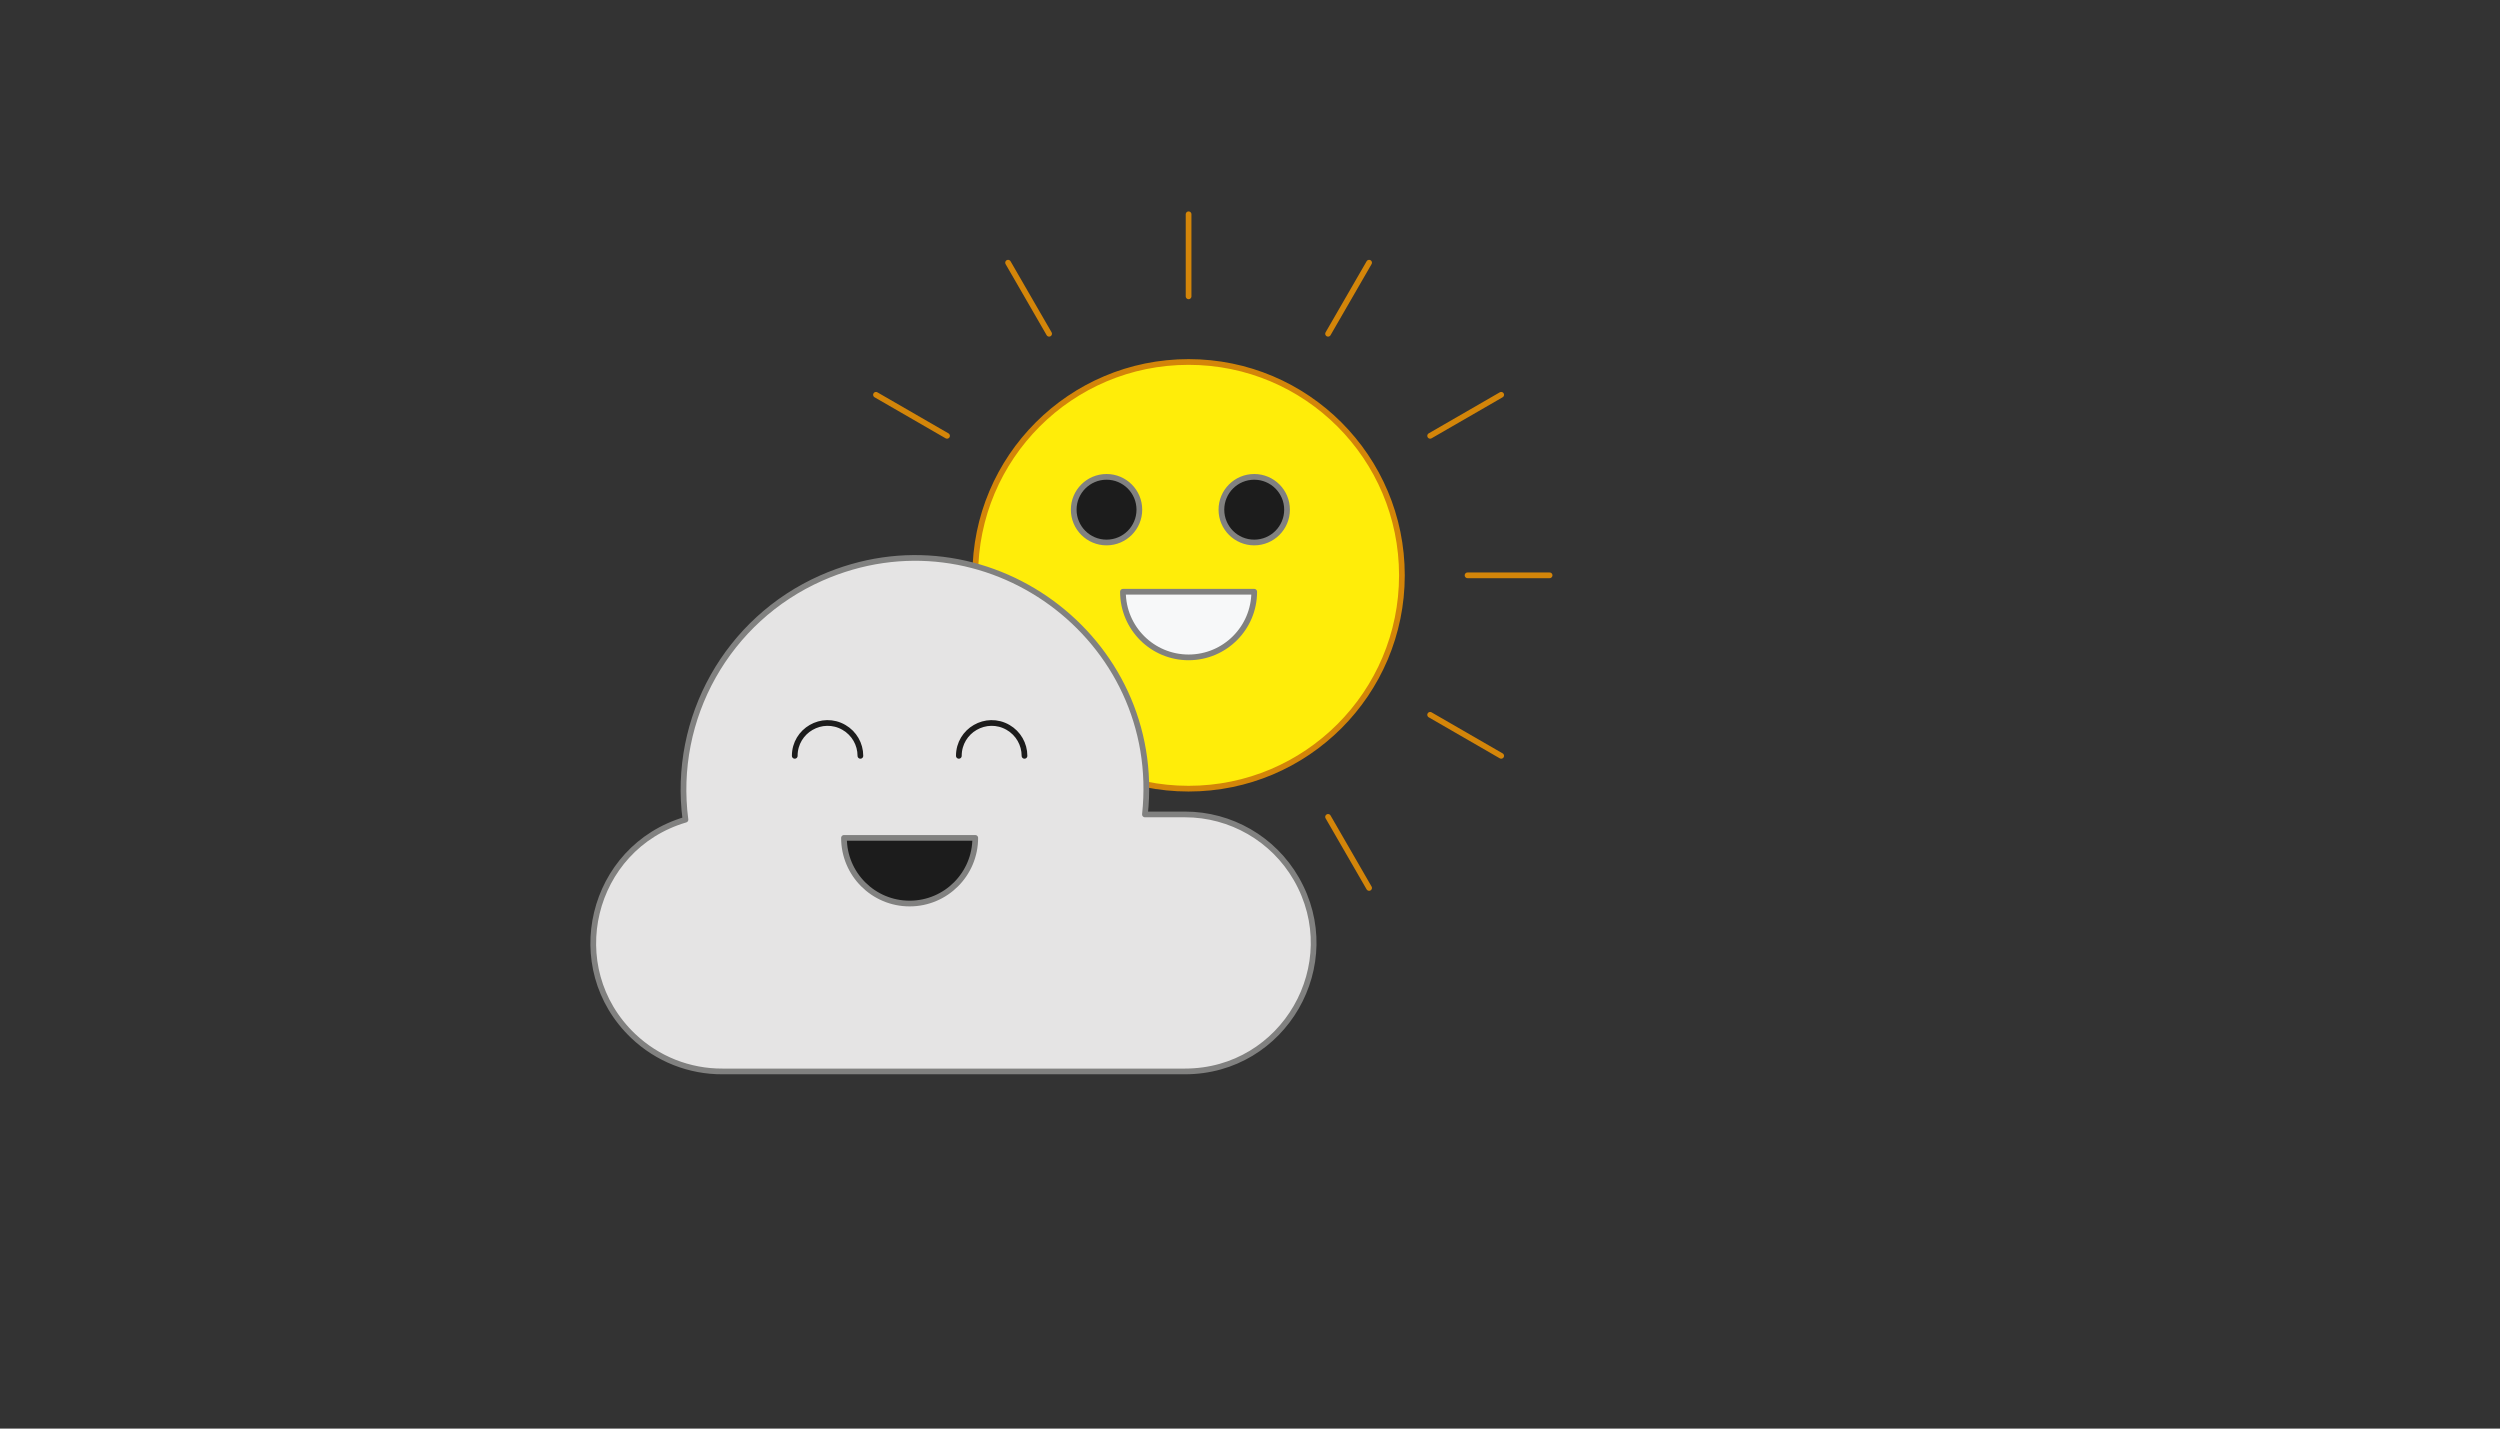 <svg xmlns="http://www.w3.org/2000/svg" version="1.1" xmlns:xlink="http://www.w3.org/1999/xlink" width="100%" height="100%" id="svgWorkerArea" viewBox="-25 -25 875 500" xmlns:idraw="https://idraw.muisca.co" style="background: white;"><rect x="-25" y="-25" width="875" height="500" fill="#333333" stroke="none"/><defs id="defsdoc"><pattern id="patternBool" x="0" y="0" width="10" height="10" patternUnits="userSpaceOnUse" patternTransform="rotate(35)"><circle cx="5" cy="5" r="4" style="stroke: none;fill: #ff000070;"></circle></pattern></defs><g id="fileImp-722059535" class="cosito"><path id="circleImp-717626615" class="grouped" style="fill:#ffed09; stroke:#d38509; stroke-linecap:round; stroke-width:2px; stroke-linejoin:round; " d="M316.34 176.364C316.34 135.11 349.754 101.694 391.005 101.694 432.256 101.694 465.669 135.11 465.669 176.364 465.669 217.618 432.256 251.033 391.005 251.033 349.754 251.033 316.34 217.618 316.34 176.364 316.34 176.364 316.34 176.364 316.34 176.364"></path><path id="lineImp-594050637" class="grouped" style="fill:#ffed09; stroke:#d38509; stroke-linecap:round; stroke-width:2px; stroke-linejoin:round; stroke:#d38509; stroke-linecap:round; stroke-width:2px; stroke-linejoin:round; fill:none; " d="M391.005 78.719C391.005 78.719 391.005 50 391.005 50"></path><path id="lineImp-599177088" class="grouped" style="fill:#ffed09; stroke:#d38509; stroke-linecap:round; stroke-width:2px; stroke-linejoin:round; stroke:#d38509; stroke-linecap:round; stroke-width:2px; stroke-linejoin:round; fill:none; stroke:#d38509; stroke-linecap:round; stroke-width:2px; stroke-linejoin:round; fill:none; " d="M342.186 91.815C342.186 91.815 327.827 66.944 327.827 66.944"></path><path id="lineImp-535221401" class="grouped" style="fill:#ffed09; stroke:#d38509; stroke-linecap:round; stroke-width:2px; stroke-linejoin:round; stroke:#d38509; stroke-linecap:round; stroke-width:2px; stroke-linejoin:round; fill:none; stroke:#d38509; stroke-linecap:round; stroke-width:2px; stroke-linejoin:round; fill:none; stroke:#d38509; stroke-linecap:round; stroke-width:2px; stroke-linejoin:round; fill:none; " d="M306.462 127.541C306.462 127.541 281.593 113.182 281.593 113.182"></path><path id="lineImp-553493930" class="grouped" style="fill:#ffed09; stroke:#d38509; stroke-linecap:round; stroke-width:2px; stroke-linejoin:round; stroke:#d38509; stroke-linecap:round; stroke-width:2px; stroke-linejoin:round; fill:none; stroke:#d38509; stroke-linecap:round; stroke-width:2px; stroke-linejoin:round; fill:none; stroke:#d38509; stroke-linecap:round; stroke-width:2px; stroke-linejoin:round; fill:none; stroke:#d38509; stroke-linecap:round; stroke-width:2px; stroke-linejoin:round; fill:none; " d="M439.824 260.913C439.824 260.913 454.182 285.784 454.182 285.783"></path><path id="lineImp-218716645" class="grouped" style="fill:#ffed09; stroke:#d38509; stroke-linecap:round; stroke-width:2px; stroke-linejoin:round; stroke:#d38509; stroke-linecap:round; stroke-width:2px; stroke-linejoin:round; fill:none; stroke:#d38509; stroke-linecap:round; stroke-width:2px; stroke-linejoin:round; fill:none; stroke:#d38509; stroke-linecap:round; stroke-width:2px; stroke-linejoin:round; fill:none; stroke:#d38509; stroke-linecap:round; stroke-width:2px; stroke-linejoin:round; fill:none; stroke:#d38509; stroke-linecap:round; stroke-width:2px; stroke-linejoin:round; fill:none; " d="M475.548 225.186C475.548 225.186 500.417 239.546 500.417 239.546"></path><path id="lineImp-914102353" class="grouped" style="fill:#ffed09; stroke:#d38509; stroke-linecap:round; stroke-width:2px; stroke-linejoin:round; stroke:#d38509; stroke-linecap:round; stroke-width:2px; stroke-linejoin:round; fill:none; stroke:#d38509; stroke-linecap:round; stroke-width:2px; stroke-linejoin:round; fill:none; stroke:#d38509; stroke-linecap:round; stroke-width:2px; stroke-linejoin:round; fill:none; stroke:#d38509; stroke-linecap:round; stroke-width:2px; stroke-linejoin:round; fill:none; stroke:#d38509; stroke-linecap:round; stroke-width:2px; stroke-linejoin:round; fill:none; stroke:#d38509; stroke-linecap:round; stroke-width:2px; stroke-linejoin:round; fill:none; " d="M488.643 176.364C488.643 176.364 517.36 176.364 517.36 176.364"></path><path id="lineImp-224200383" class="grouped" style="fill:#ffed09; stroke:#d38509; stroke-linecap:round; stroke-width:2px; stroke-linejoin:round; stroke:#d38509; stroke-linecap:round; stroke-width:2px; stroke-linejoin:round; fill:none; stroke:#d38509; stroke-linecap:round; stroke-width:2px; stroke-linejoin:round; fill:none; stroke:#d38509; stroke-linecap:round; stroke-width:2px; stroke-linejoin:round; fill:none; stroke:#d38509; stroke-linecap:round; stroke-width:2px; stroke-linejoin:round; fill:none; stroke:#d38509; stroke-linecap:round; stroke-width:2px; stroke-linejoin:round; fill:none; stroke:#d38509; stroke-linecap:round; stroke-width:2px; stroke-linejoin:round; fill:none; stroke:#d38509; stroke-linecap:round; stroke-width:2px; stroke-linejoin:round; fill:none; " d="M475.548 127.541C475.548 127.541 500.417 113.182 500.417 113.182"></path><path id="lineImp-853584964" class="grouped" style="fill:#ffed09; stroke:#d38509; stroke-linecap:round; stroke-width:2px; stroke-linejoin:round; stroke:#d38509; stroke-linecap:round; stroke-width:2px; stroke-linejoin:round; fill:none; stroke:#d38509; stroke-linecap:round; stroke-width:2px; stroke-linejoin:round; fill:none; stroke:#d38509; stroke-linecap:round; stroke-width:2px; stroke-linejoin:round; fill:none; stroke:#d38509; stroke-linecap:round; stroke-width:2px; stroke-linejoin:round; fill:none; stroke:#d38509; stroke-linecap:round; stroke-width:2px; stroke-linejoin:round; fill:none; stroke:#d38509; stroke-linecap:round; stroke-width:2px; stroke-linejoin:round; fill:none; stroke:#d38509; stroke-linecap:round; stroke-width:2px; stroke-linejoin:round; fill:none; stroke:#d38509; stroke-linecap:round; stroke-width:2px; stroke-linejoin:round; fill:none; " d="M439.824 91.815C439.824 91.815 454.182 66.944 454.182 66.944"></path><path id="pathImp-751061217" class="grouped" style="fill:#ffed09; stroke:#d38509; stroke-linecap:round; stroke-width:2px; stroke-linejoin:round; stroke:#d38509; stroke-linecap:round; stroke-width:2px; stroke-linejoin:round; fill:none; stroke:#d38509; stroke-linecap:round; stroke-width:2px; stroke-linejoin:round; fill:none; stroke:#d38509; stroke-linecap:round; stroke-width:2px; stroke-linejoin:round; fill:none; stroke:#d38509; stroke-linecap:round; stroke-width:2px; stroke-linejoin:round; fill:none; stroke:#d38509; stroke-linecap:round; stroke-width:2px; stroke-linejoin:round; fill:none; stroke:#d38509; stroke-linecap:round; stroke-width:2px; stroke-linejoin:round; fill:none; stroke:#d38509; stroke-linecap:round; stroke-width:2px; stroke-linejoin:round; fill:none; stroke:#d38509; stroke-linecap:round; stroke-width:2px; stroke-linejoin:round; fill:none; stroke-linecap:round; stroke-width:2px; stroke-linejoin:round; fill:#e5e4e4; stroke:#818180; " d="M389.741 260.051C389.741 260.051 375.727 260.051 375.727 260.051 382.397 198.065 319.468 152.103 262.455 177.319 229.609 191.847 210.254 226.275 214.912 261.889 181.707 271.684 171.556 313.752 196.641 337.613 205.065 345.627 216.266 350.066 227.892 349.999 227.892 349.999 389.741 349.999 389.741 349.999 424.36 349.999 445.996 312.521 428.687 282.538 420.654 268.623 405.808 260.051 389.741 260.051 389.741 260.051 389.741 260.051 389.741 260.051"></path><path id="pathImp-92111355" class="grouped" style="fill:#ffed09; stroke:#d38509; stroke-linecap:round; stroke-width:2px; stroke-linejoin:round; stroke:#d38509; stroke-linecap:round; stroke-width:2px; stroke-linejoin:round; fill:none; stroke:#d38509; stroke-linecap:round; stroke-width:2px; stroke-linejoin:round; fill:none; stroke:#d38509; stroke-linecap:round; stroke-width:2px; stroke-linejoin:round; fill:none; stroke:#d38509; stroke-linecap:round; stroke-width:2px; stroke-linejoin:round; fill:none; stroke:#d38509; stroke-linecap:round; stroke-width:2px; stroke-linejoin:round; fill:none; stroke:#d38509; stroke-linecap:round; stroke-width:2px; stroke-linejoin:round; fill:none; stroke:#d38509; stroke-linecap:round; stroke-width:2px; stroke-linejoin:round; fill:none; stroke:#d38509; stroke-linecap:round; stroke-width:2px; stroke-linejoin:round; fill:none; stroke-linecap:round; stroke-width:2px; stroke-linejoin:round; fill:#e5e4e4; stroke:#818180; fill:#f7f8f9; " d="M368.031 182.108C368.031 182.108 413.978 182.108 413.978 182.108 161.268 32.769 161.268 32.769 413.978 182.108 413.978 182.108 413.978 182.108 413.978 182.108 413.978 194.796 403.693 205.083 391.005 205.083 391.005 205.083 391.005 205.083 391.005 205.083 378.317 205.083 368.031 194.796 368.031 182.108 368.031 182.108 368.031 182.108 368.031 182.108 161.268 32.769 161.268 32.769 368.031 182.108 368.031 182.108 368.031 182.108 368.031 182.108"></path><path id="pathImp-744912554" class="grouped" style="fill:#ffed09; stroke:#d38509; stroke-linecap:round; stroke-width:2px; stroke-linejoin:round; stroke:#d38509; stroke-linecap:round; stroke-width:2px; stroke-linejoin:round; fill:none; stroke:#d38509; stroke-linecap:round; stroke-width:2px; stroke-linejoin:round; fill:none; stroke:#d38509; stroke-linecap:round; stroke-width:2px; stroke-linejoin:round; fill:none; stroke:#d38509; stroke-linecap:round; stroke-width:2px; stroke-linejoin:round; fill:none; stroke:#d38509; stroke-linecap:round; stroke-width:2px; stroke-linejoin:round; fill:none; stroke:#d38509; stroke-linecap:round; stroke-width:2px; stroke-linejoin:round; fill:none; stroke:#d38509; stroke-linecap:round; stroke-width:2px; stroke-linejoin:round; fill:none; stroke:#d38509; stroke-linecap:round; stroke-width:2px; stroke-linejoin:round; fill:none; stroke-linecap:round; stroke-width:2px; stroke-linejoin:round; fill:#e5e4e4; stroke:#818180; fill:#f7f8f9; fill:#1c1c1c; " d="M270.393 268.265C270.393 268.265 316.34 268.265 316.34 268.265 161.268 32.769 161.268 32.769 316.34 268.265 316.34 268.265 316.34 268.265 316.34 268.265 316.34 280.954 306.055 291.24 293.367 291.24 293.367 291.24 293.367 291.24 293.367 291.24 280.679 291.24 270.393 280.954 270.393 268.265 270.393 268.265 270.393 268.265 270.393 268.265 161.268 32.769 161.268 32.769 270.393 268.265 270.393 268.265 270.393 268.265 270.393 268.265"></path><path id="circleImp-987326304" class="grouped" style="fill:#ffed09; stroke:#d38509; stroke-linecap:round; stroke-width:2px; stroke-linejoin:round; stroke:#d38509; stroke-linecap:round; stroke-width:2px; stroke-linejoin:round; fill:none; stroke:#d38509; stroke-linecap:round; stroke-width:2px; stroke-linejoin:round; fill:none; stroke:#d38509; stroke-linecap:round; stroke-width:2px; stroke-linejoin:round; fill:none; stroke:#d38509; stroke-linecap:round; stroke-width:2px; stroke-linejoin:round; fill:none; stroke:#d38509; stroke-linecap:round; stroke-width:2px; stroke-linejoin:round; fill:none; stroke:#d38509; stroke-linecap:round; stroke-width:2px; stroke-linejoin:round; fill:none; stroke:#d38509; stroke-linecap:round; stroke-width:2px; stroke-linejoin:round; fill:none; stroke:#d38509; stroke-linecap:round; stroke-width:2px; stroke-linejoin:round; fill:none; stroke-linecap:round; stroke-width:2px; stroke-linejoin:round; fill:#e5e4e4; stroke:#818180; fill:#f7f8f9; fill:#1c1c1c; fill:#1c1c1c; " d="M350.801 153.389C350.801 147.042 355.941 141.901 362.288 141.901 368.634 141.901 373.775 147.042 373.775 153.389 373.775 159.736 368.634 164.876 362.288 164.876 355.941 164.876 350.801 159.736 350.801 153.389 350.801 153.389 350.801 153.389 350.801 153.389"></path><path id="circleImp-450694464" class="grouped" style="fill:#ffed09; stroke:#d38509; stroke-linecap:round; stroke-width:2px; stroke-linejoin:round; stroke:#d38509; stroke-linecap:round; stroke-width:2px; stroke-linejoin:round; fill:none; stroke:#d38509; stroke-linecap:round; stroke-width:2px; stroke-linejoin:round; fill:none; stroke:#d38509; stroke-linecap:round; stroke-width:2px; stroke-linejoin:round; fill:none; stroke:#d38509; stroke-linecap:round; stroke-width:2px; stroke-linejoin:round; fill:none; stroke:#d38509; stroke-linecap:round; stroke-width:2px; stroke-linejoin:round; fill:none; stroke:#d38509; stroke-linecap:round; stroke-width:2px; stroke-linejoin:round; fill:none; stroke:#d38509; stroke-linecap:round; stroke-width:2px; stroke-linejoin:round; fill:none; stroke:#d38509; stroke-linecap:round; stroke-width:2px; stroke-linejoin:round; fill:none; stroke-linecap:round; stroke-width:2px; stroke-linejoin:round; fill:#e5e4e4; stroke:#818180; fill:#f7f8f9; fill:#1c1c1c; fill:#1c1c1c; fill:#1c1c1c; " d="M402.492 153.389C402.492 147.042 407.632 141.901 413.978 141.901 420.325 141.901 425.465 147.042 425.465 153.389 425.465 159.736 420.325 164.876 413.978 164.876 407.632 164.876 402.492 159.736 402.492 153.389 402.492 153.389 402.492 153.389 402.492 153.389"></path><path id="pathImp-209824767" class="grouped" style="fill:#ffed09; stroke:#d38509; stroke-linecap:round; stroke-width:2px; stroke-linejoin:round; stroke:#d38509; stroke-linecap:round; stroke-width:2px; stroke-linejoin:round; fill:none; stroke:#d38509; stroke-linecap:round; stroke-width:2px; stroke-linejoin:round; fill:none; stroke:#d38509; stroke-linecap:round; stroke-width:2px; stroke-linejoin:round; fill:none; stroke:#d38509; stroke-linecap:round; stroke-width:2px; stroke-linejoin:round; fill:none; stroke:#d38509; stroke-linecap:round; stroke-width:2px; stroke-linejoin:round; fill:none; stroke:#d38509; stroke-linecap:round; stroke-width:2px; stroke-linejoin:round; fill:none; stroke:#d38509; stroke-linecap:round; stroke-width:2px; stroke-linejoin:round; fill:none; stroke:#d38509; stroke-linecap:round; stroke-width:2px; stroke-linejoin:round; fill:none; stroke-linecap:round; stroke-width:2px; stroke-linejoin:round; fill:#e5e4e4; stroke:#818180; fill:#f7f8f9; fill:#1c1c1c; fill:#1c1c1c; fill:#1c1c1c; stroke-linecap:round; stroke-width:2px; fill:none; stroke:#1c1c1c; stroke-miterlimit:10; " d="M253.163 239.546C253.163 230.703 262.735 225.175 270.393 229.597 273.947 231.649 276.137 235.442 276.137 239.546"></path><path id="pathImp-919683179" class="grouped" style="fill:#ffed09; stroke:#d38509; stroke-linecap:round; stroke-width:2px; stroke-linejoin:round; stroke:#d38509; stroke-linecap:round; stroke-width:2px; stroke-linejoin:round; fill:none; stroke:#d38509; stroke-linecap:round; stroke-width:2px; stroke-linejoin:round; fill:none; stroke:#d38509; stroke-linecap:round; stroke-width:2px; stroke-linejoin:round; fill:none; stroke:#d38509; stroke-linecap:round; stroke-width:2px; stroke-linejoin:round; fill:none; stroke:#d38509; stroke-linecap:round; stroke-width:2px; stroke-linejoin:round; fill:none; stroke:#d38509; stroke-linecap:round; stroke-width:2px; stroke-linejoin:round; fill:none; stroke:#d38509; stroke-linecap:round; stroke-width:2px; stroke-linejoin:round; fill:none; stroke:#d38509; stroke-linecap:round; stroke-width:2px; stroke-linejoin:round; fill:none; stroke-linecap:round; stroke-width:2px; stroke-linejoin:round; fill:#e5e4e4; stroke:#818180; fill:#f7f8f9; fill:#1c1c1c; fill:#1c1c1c; fill:#1c1c1c; stroke-linecap:round; stroke-width:2px; fill:none; stroke:#1c1c1c; stroke-miterlimit:10; stroke-linecap:round; stroke-width:2px; fill:none; stroke:#1c1c1c; stroke-miterlimit:10; " d="M310.597 239.546C310.597 230.703 320.17 225.175 327.827 229.597 331.381 231.649 333.571 235.442 333.571 239.546"></path></g></svg>